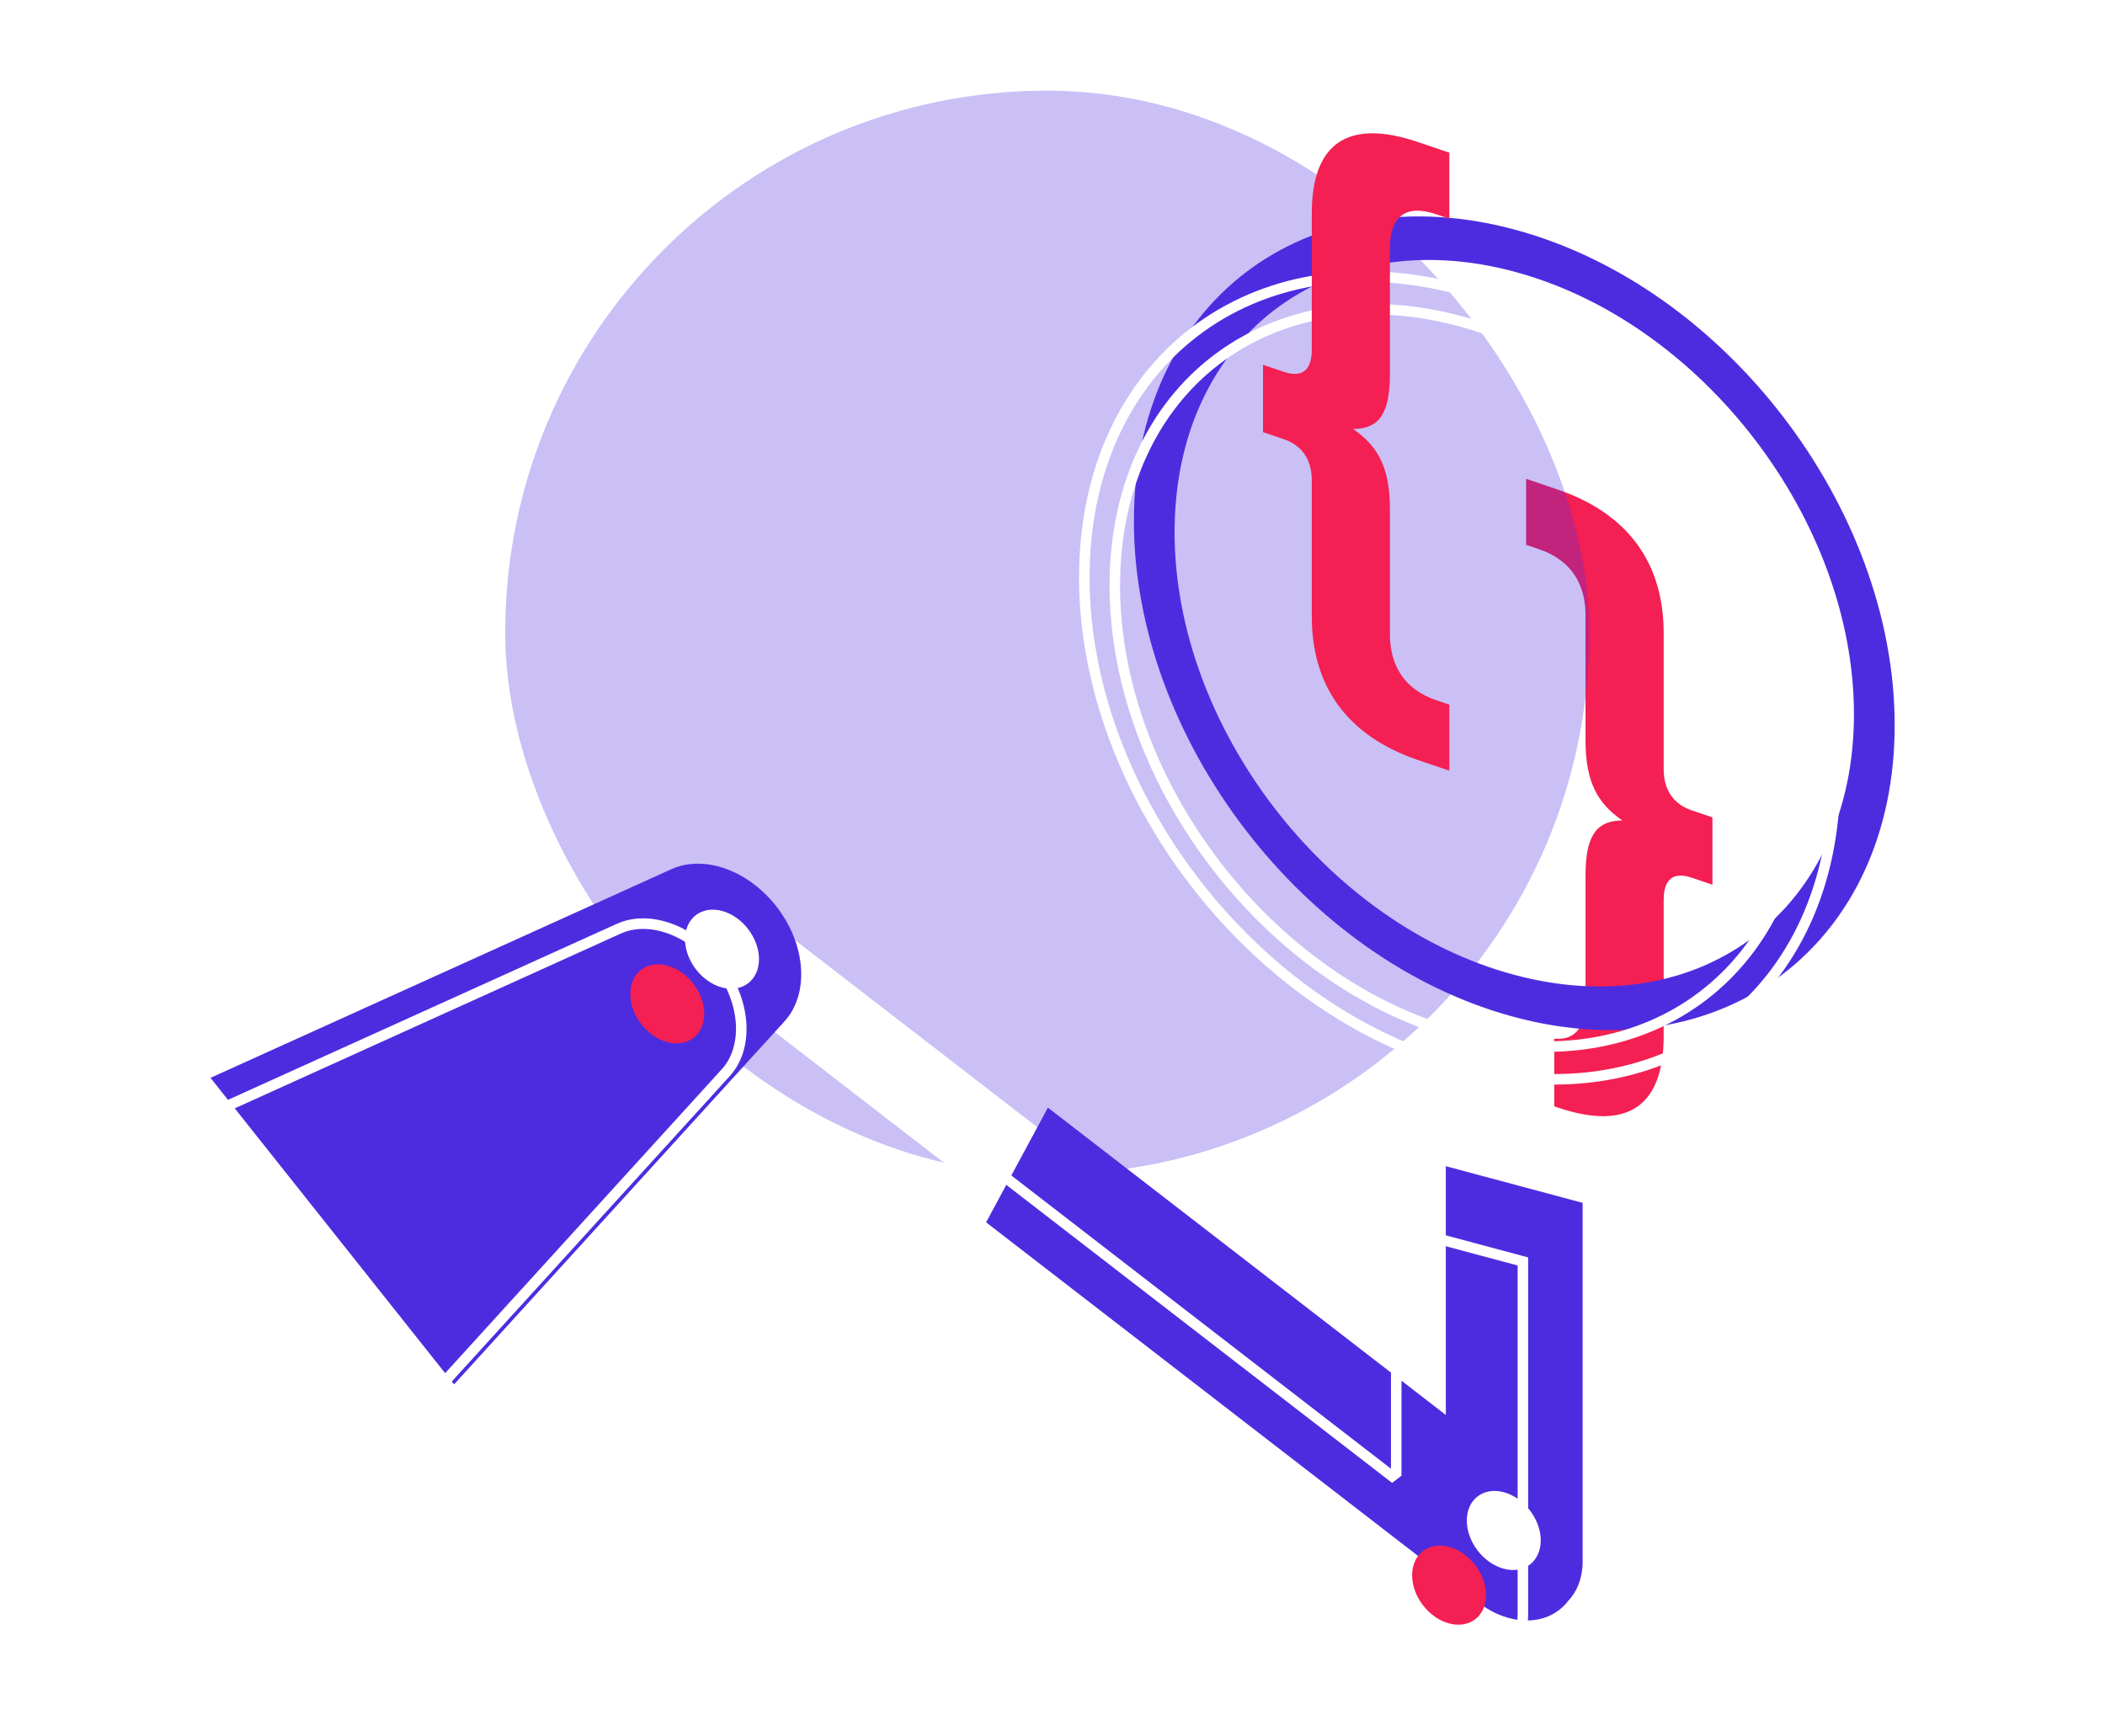 <svg width="400" height="330" viewBox="0 0 400 330" fill="none" xmlns="http://www.w3.org/2000/svg">
<g clip-path="url(#clip0_16961_19579)">
<path d="M301.287 166.351V190.191C301.287 196.214 298.435 198.759 292.495 196.743L290 195.896V208.443L295.94 210.46C309.366 215.017 316.139 210.164 316.139 196.864V171.017C316.139 166.876 318.159 165.68 321.485 166.809L325.406 168.14V155.341L321.485 154.011C318.159 152.881 316.139 150.313 316.139 146.173V120.325C316.139 107.025 309.366 97.574 295.94 93.017L290 91V103.547L292.495 104.394C298.435 106.411 301.287 110.892 301.287 116.915V140.755C301.287 148.534 303.544 152.688 308.297 155.933C303.544 155.951 301.287 158.572 301.287 166.351Z" fill="#F41F52"/>
<g filter="url(#filter0_f_16961_19579)">
<rect x="96" y="17.226" width="206" height="206" rx="103" fill="#4D2CE0" fill-opacity="0.3"/>
</g>
<path fill-rule="evenodd" clip-rule="evenodd" d="M244.619 251.497C244.739 251.27 244.639 250.931 244.388 250.739L138.811 169.192C138.56 169 138.259 169.023 138.138 169.251L130.801 182.872C130.68 183.1 130.781 183.438 131.032 183.63L236.609 265.178C236.86 265.37 237.161 265.347 237.281 265.119L244.619 251.497Z" fill="white"/>
<path fill-rule="evenodd" clip-rule="evenodd" d="M295.343 191.256C295.343 190.965 295.123 190.677 294.842 190.602L280.658 186.801C280.377 186.726 280.156 186.896 280.156 187.187V228.796C280.156 229.087 280.377 229.374 280.658 229.45L294.842 233.25C295.123 233.325 295.343 233.156 295.343 232.865V191.256Z" fill="white"/>
<path d="M360.033 137.813C360.033 96.484 327.671 54.31 287.751 43.613C247.831 32.917 215.469 57.749 215.469 99.077C215.469 140.406 247.831 182.58 287.751 193.277C327.671 203.973 360.033 179.152 360.033 137.813ZM223.198 101.148C223.198 64.236 252.097 42.072 287.741 51.623C323.385 61.173 352.293 98.848 352.293 135.739C352.293 172.63 323.395 194.815 287.741 185.262C252.087 175.708 223.198 138.05 223.198 101.148Z" fill="#4D2CE0"/>
<path fill-rule="evenodd" clip-rule="evenodd" d="M274.741 268.893V221.631L300.739 228.597V296.716C300.739 299.844 299.705 302.445 297.969 304.266C294.315 309.034 287.028 309.264 280.905 304.537L187.383 232.299L199.127 210.495L274.731 268.901L274.741 268.893Z" fill="#4D2CE0"/>
<path d="M86.284 263.1L40 204.839L127.579 165.186C133.903 162.329 142.476 165.488 147.836 172.661C153.216 179.859 153.738 188.967 149.07 194.108L86.274 263.108L86.284 263.111V263.1Z" fill="#4D2CE0"/>
<path d="M277.36 55.005C316.747 65.559 348.676 107.17 348.676 147.946C348.676 188.732 316.747 213.222 277.36 202.669C237.973 192.115 206.044 150.504 206.044 109.728C206.044 68.952 237.973 44.452 277.36 55.005ZM277.35 61.014C241.173 51.321 211.841 73.817 211.841 111.281C211.841 148.735 241.162 186.957 277.35 196.654C313.538 206.35 342.869 183.833 342.869 146.39C342.869 108.946 313.527 70.708 277.35 61.014Z" stroke="white" stroke-width="2"/>
<path d="M265.034 280.176L265.317 279.958V279.544V233.282L289.383 239.731V306.849C289.383 309.745 288.426 312.151 286.819 313.837L286.794 313.863L286.771 313.892C283.381 318.317 276.618 318.528 270.937 314.143C270.937 314.143 270.937 314.143 270.937 314.143L178.284 242.576L189.182 222.343L263.918 280.079L264.537 280.557L265.024 280.183L265.034 280.176Z" stroke="white" stroke-width="2"/>
<path fill-rule="evenodd" clip-rule="evenodd" d="M75.892 273.49L75.894 273.492V273.502L75.884 273.5L75.892 273.49L29.61 215.231L117.189 175.577C123.513 172.72 132.085 175.88 137.445 183.052C142.826 190.251 143.348 199.359 138.68 204.499L75.892 273.49ZM118.013 177.4C123.187 175.062 130.825 177.535 135.843 184.249C140.881 190.99 140.995 198.974 137.2 203.154C137.2 203.154 137.2 203.154 137.2 203.154L75.996 270.405L32.771 215.995L118.013 177.4Z" fill="white"/>
<path d="M137.198 187.665C141.079 188.705 144.225 186.291 144.225 182.273C144.225 178.256 141.079 174.156 137.198 173.116C133.318 172.076 130.172 174.49 130.172 178.508C130.172 182.525 133.318 186.625 137.198 187.665Z" fill="white"/>
<path d="M285.753 298.135C289.634 299.175 292.779 296.761 292.779 292.743C292.779 288.726 289.634 284.626 285.753 283.586C281.872 282.547 278.727 284.96 278.727 288.978C278.727 292.995 281.872 297.095 285.753 298.135Z" fill="white"/>
<path d="M126.8 198.057C130.68 199.096 133.826 196.682 133.826 192.665C133.826 188.648 130.68 184.548 126.8 183.508C122.919 182.468 119.773 184.882 119.773 188.9C119.773 192.917 122.919 197.017 126.8 198.057Z" fill="#F41F52"/>
<path d="M275.362 308.527C279.243 309.567 282.389 307.153 282.389 303.135C282.389 299.118 279.243 295.018 275.362 293.978C271.482 292.939 268.336 295.353 268.336 299.37C268.336 303.387 271.482 307.487 275.362 308.527Z" fill="#F41F52"/>
<path d="M264.119 71.111V47.271C264.119 41.248 266.971 38.703 272.912 40.72L275.407 41.566V29.019L269.466 27.003C256.04 22.445 249.268 27.298 249.268 40.598V66.446C249.268 70.586 247.248 71.783 243.921 70.654L240 69.323V82.121L243.921 83.452C247.248 84.581 249.268 87.149 249.268 91.29V117.137C249.268 130.437 256.04 139.888 269.466 144.446L275.407 146.462V133.915L272.912 133.068C266.971 131.051 264.119 126.57 264.119 120.547V96.707C264.119 88.928 261.862 84.774 257.109 81.53C261.862 81.512 264.119 78.89 264.119 71.111Z" fill="#F41F52"/>
</g>
<defs>
<filter id="filter0_f_16961_19579" x="79.4" y="0.626" width="239.2" height="239.2" filterUnits="userSpaceOnUse" color-interpolation-filters="sRGB">
<feFlood flood-opacity="0" result="BackgroundImageFix"/>
<feBlend mode="normal" in="SourceGraphic" in2="BackgroundImageFix" result="shape"/>
<feGaussianBlur stdDeviation="8.3" result="effect1_foregroundBlur_16961_19579"/>
</filter>
<clipPath id="clip0_16961_19579">
<rect width="400" height="330" fill="white"/>
</clipPath>
</defs>
</svg>
